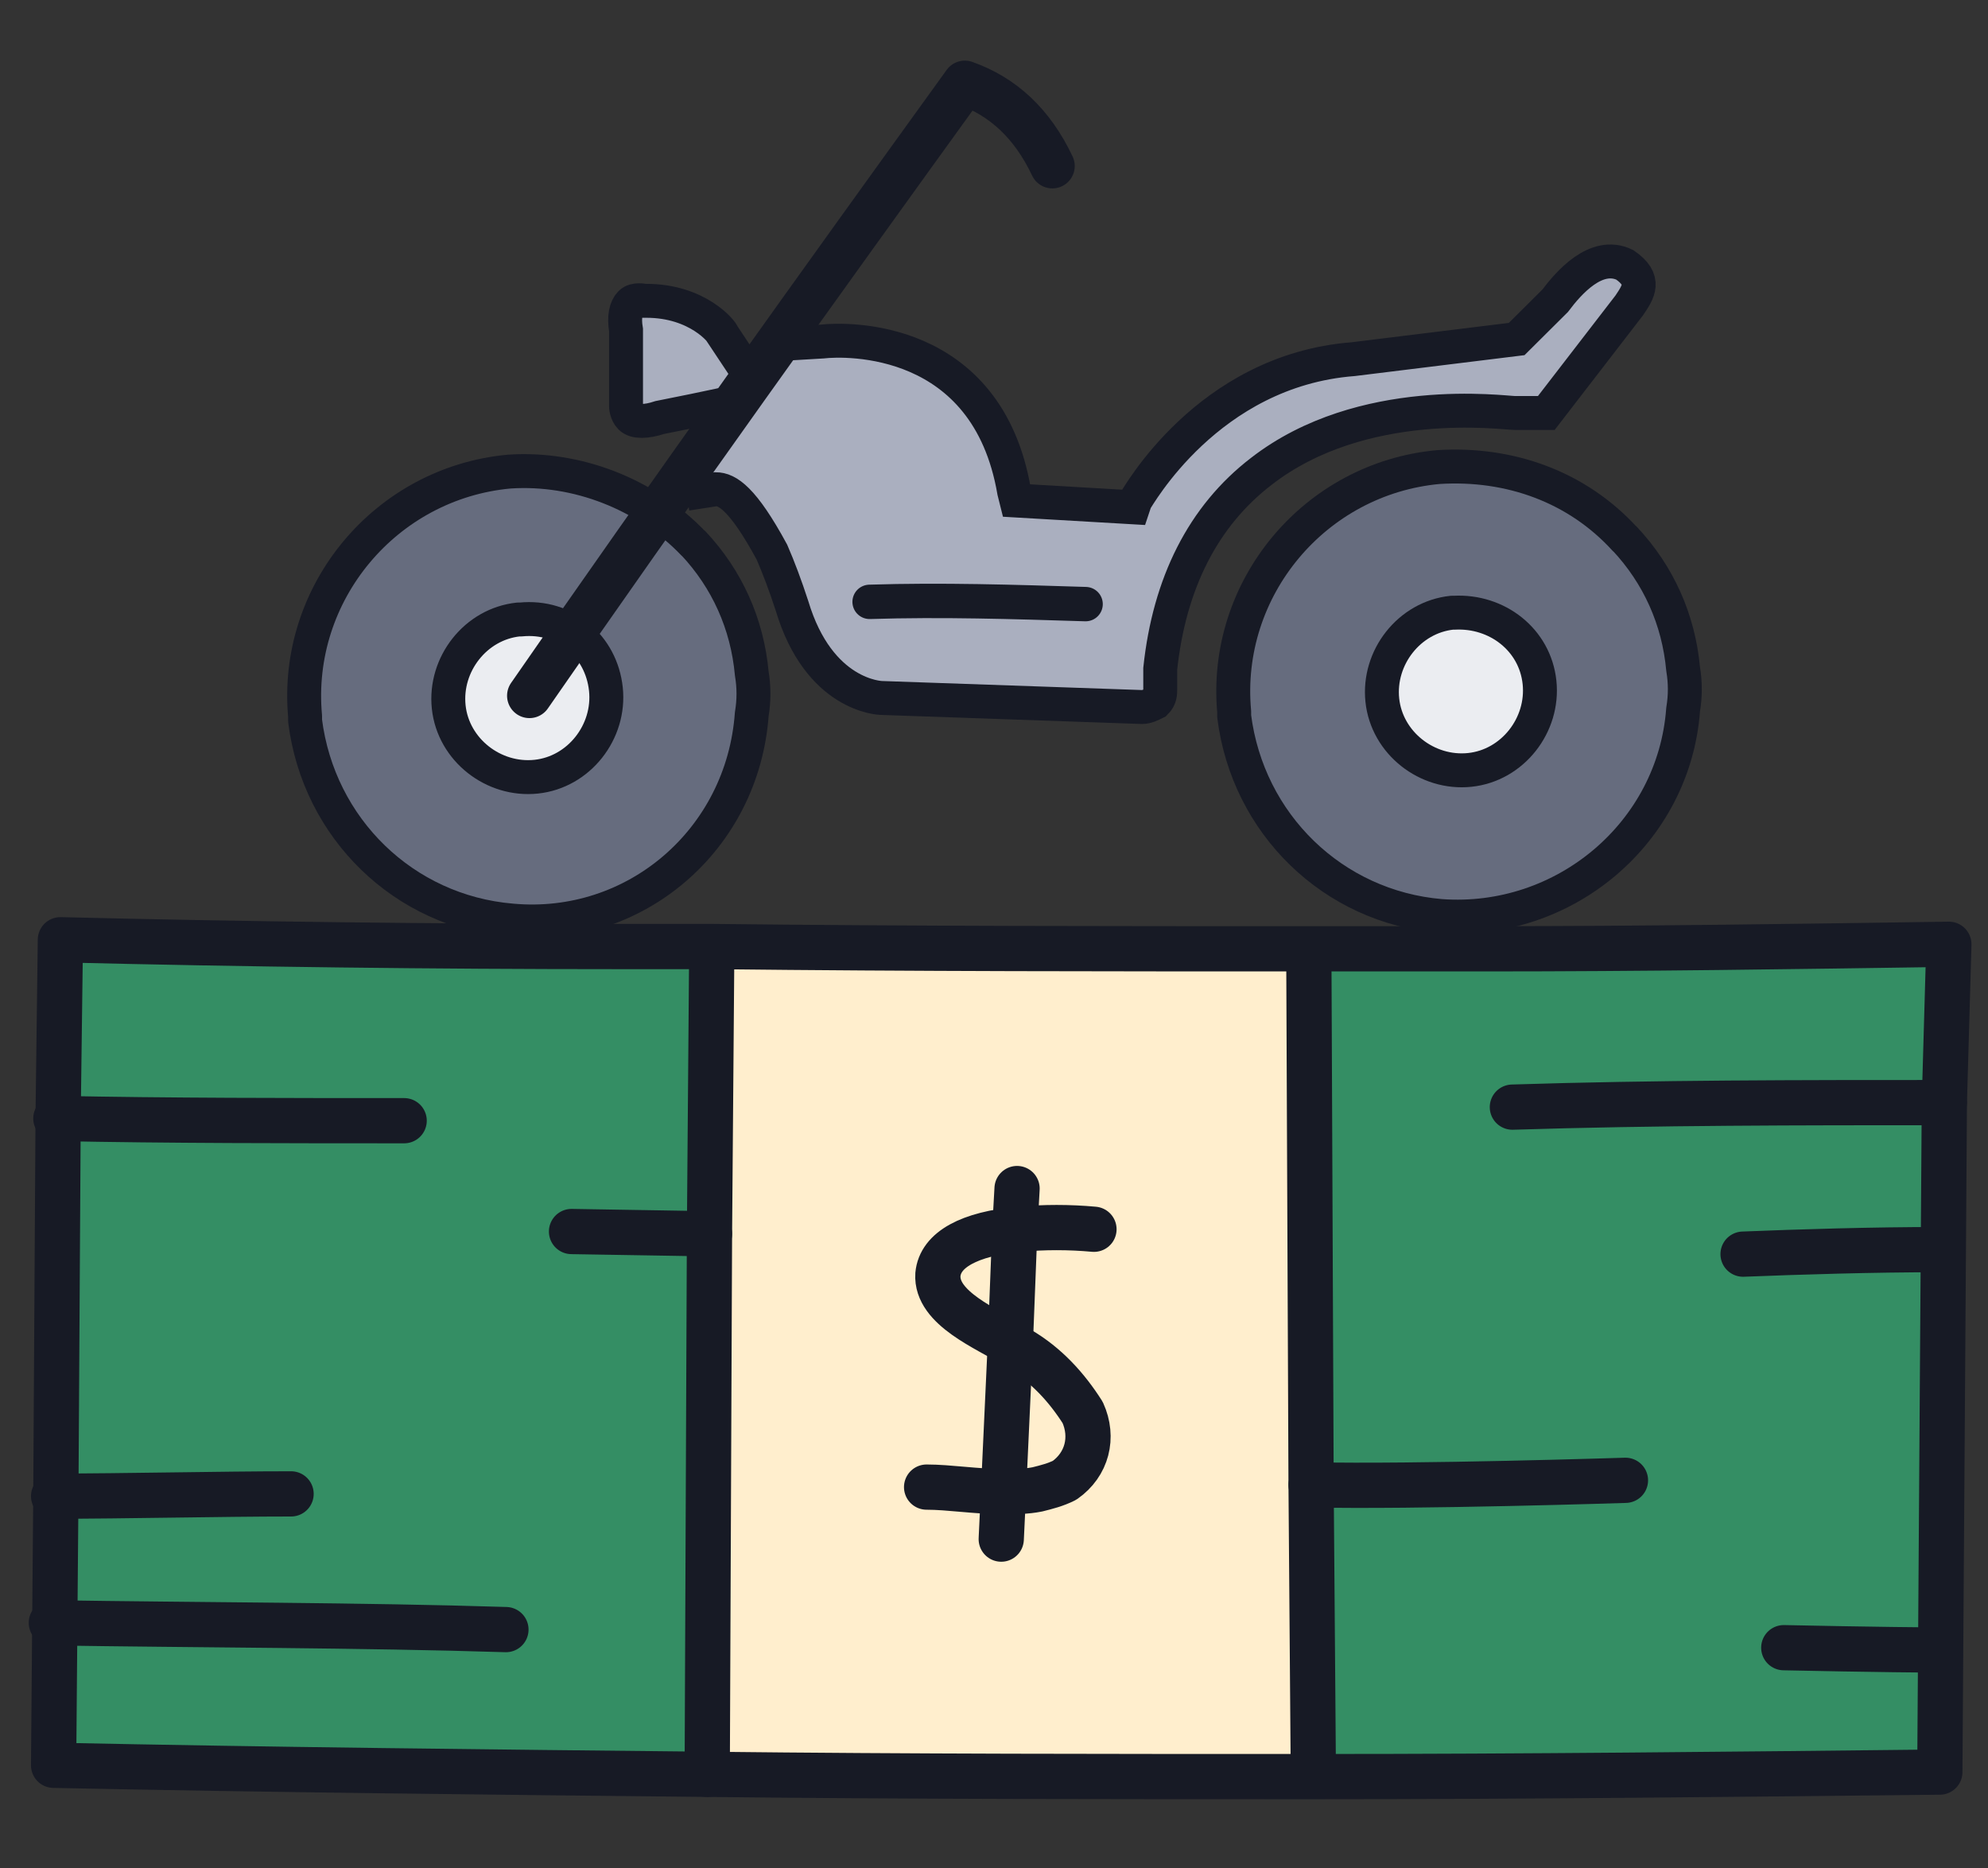 <svg id="Motorcycle" xmlns="http://www.w3.org/2000/svg" width="87.9" height="82.6" viewBox="0 0 87.9 82.6"><rect x="0" y="0" width="87.9" height="82.6" fill="#333333" stroke="none"/><path d="m32.74,16.22l-.89-1.39c0-.1-.99-1.79-3.27-1.79h-.1s-.4-.1-.6.1c-.2.2-.3.6-.2,1.19v3.37s0,.3.2.5.69.2,1.29,0l2.38-.1-2.98,4.07m.5,1.09l1.59-1.69h.99c.5,0,1.19.4,2.48,2.78.3.69.6,1.49.89,2.38,1.19,3.97,3.87,4.07,3.97,4.07l11.51.4c.2,0,.4-.1.6-.2.2-.2.2-.4.2-.6v-.89c.4-3.87,1.89-6.85,4.47-8.83,4.47-3.47,10.72-2.58,11.21-2.58h1.39l3.67-4.76c.4-.6.3-1.29-.2-1.79-1.2-.3-2.48.79-3.08,1.59l-1.7,1.84-7.23.74c-6.45.5-9.53,6.15-9.63,6.25l-.1.3-5.16-.3-.1-.4c-1.19-6.95-7.44-6.75-7.74-6.75l-1.69.1" style="fill:#aaafbf; stroke-width:0px;"></path><path d="m32.94,16.28l-.99-1.49c0-.1-1.09-1.49-3.37-1.49h-.1s-.4-.1-.6.1c-.2.2-.3.6-.2,1.19v3.37s0,.3.2.5.69.2,1.29,0l1.49-.3,2.38-.5m-2.68,4.17l1.29-.2h0c.5,0,1.19.4,2.48,2.78.3.69.6,1.49.89,2.38,1.19,3.97,3.87,4.07,3.97,4.07l11.51.4c.2,0,.4-.1.6-.2.2-.2.2-.4.2-.6v-.89c.4-3.77,1.89-6.75,4.47-8.73,4.47-3.47,10.72-2.58,11.21-2.58h1.39l3.67-4.76c.4-.6.77-1.12-.2-1.79-1.26-.61-2.48.79-3.08,1.59l-1.7,1.69-7.23.89c-6.45.5-9.53,6.15-9.63,6.25l-.1.3-5.16-.3-.1-.4c-1.19-6.95-7.44-6.75-8.48-6.63l-1.69.1" style="fill:none; stroke:#171a25; stroke-miterlimit:10; stroke-width:1.5px;"></path><g id="Wheel"><path d="m26.51,30.16c.2,1.89-1.19,3.67-3.08,3.87-1.89.2-3.67-1.19-3.87-3.08s1.19-3.67,3.08-3.87h.1c1.98-.1,3.57,1.29,3.77,3.08Z" style="fill:#ebedf1; stroke-width:0px;"></path><path d="m33.24,31.36c-.4,5.46-5.26,9.53-10.72,9.13-4.76-.4-8.53-4.07-9.13-8.83v-.2c-.2-5.46,4.07-10.12,9.53-10.32,5.06-.2,9.53,3.47,10.22,8.43.1.6.1,1.19.1,1.79h0Zm-9.53,2.68c1.89-.2,3.37-1.89,3.18-3.77-.2-1.89-1.89-3.37-3.77-3.18-1.89.2-3.37,1.89-3.18,3.77v.1c.2,1.89,1.89,3.27,3.77,3.08Z" style="fill:#666c7e; stroke-width:0px;"></path><path d="m30.66,24.02c1.49,1.59,2.38,3.57,2.58,5.76.1.6.1,1.19,0,1.79-.4,5.56-5.16,9.63-10.62,9.13-4.76-.4-8.53-4.07-9.13-8.83v-.2c-.5-5.46,3.57-10.32,9.03-10.82,2.98-.2,6.05.99,8.14,3.18Z" style="fill:none; stroke:#171a25; stroke-linecap:round; stroke-linejoin:round; stroke-width:1.5px;"></path><path d="m26.79,30.47c.2,1.89-1.19,3.67-3.08,3.87-1.89.2-3.67-1.19-3.87-3.08s1.19-3.67,3.08-3.87h.1c1.98-.2,3.57,1.19,3.77,3.08Z" style="fill:none; stroke:#171a25; stroke-linecap:round; stroke-linejoin:round; stroke-width:1.5px;"></path></g><g id="Wheel-2"><path d="m68.7,29.84c.2,1.89-1.19,3.67-3.08,3.87-1.89.2-3.67-1.19-3.87-3.08s1.19-3.67,3.08-3.87h.1c1.89-.2,3.57,1.19,3.77,3.08Z" style="fill:#ebedf1; stroke-width:0px;"></path><path d="m74.52,31.16c-.4,5.46-5.26,9.53-10.72,9.13-4.76-.4-8.53-4.07-9.13-8.83v-.2c-.2-5.46,4.07-10.12,9.53-10.32,5.06-.2,9.53,3.47,10.22,8.43.1.6.1,1.19.1,1.79h0Zm-9.63,2.68c1.89-.2,3.37-1.89,3.18-3.77-.2-1.89-1.89-3.37-3.77-3.18-1.89.2-3.37,1.89-3.18,3.77v.1c.3,1.89,1.89,3.27,3.77,3.08Z" style="fill:#666c7e; stroke-width:0px;"></path><path d="m71.84,23.82c1.49,1.59,2.38,3.57,2.58,5.76.1.6.1,1.19,0,1.79-.4,5.46-5.26,9.53-10.72,9.13-4.76-.4-8.53-4.07-9.13-8.83v-.2c-.5-5.46,3.57-10.32,9.03-10.82,3.18-.2,6.15.89,8.24,3.18Z" style="fill:none; stroke:#171a25; stroke-linecap:round; stroke-linejoin:round; stroke-width:1.5px;"></path><path d="m68.07,30.17c.2,1.89-1.19,3.67-3.08,3.87-1.89.2-3.67-1.19-3.87-3.08s1.19-3.67,3.08-3.87h.1c1.89-.1,3.57,1.19,3.77,3.08Z" style="fill:none; stroke:#171a25; stroke-linecap:round; stroke-linejoin:round; stroke-width:1.5px;"></path></g><path d="m23.41,30.76c6.25-9.03,12.8-18.16,19.25-27.09h0c1.69.6,2.98,1.79,3.87,3.67" style="fill:none; stroke:#171a25; stroke-linecap:round; stroke-linejoin:round; stroke-width:1.98px;"></path><path d="m38.45,26.61c3.18-.1,6.37,0,9.55.1" style="fill:none; stroke:#171a25; stroke-linecap:round; stroke-linejoin:round; stroke-width:1.52px;"></path><g id="Cash"><path d="m85.97,48.75l-.2,29.6c-9.2.1-18.4.2-27.6.2l-.1-12.8-.1-23.6h7.8c6.8,0,13.6-.1,20.4-.2l-.2,6.8h0Z" style="fill:#348e64; stroke-width:0px;"></path><path d="m57.97,65.65l-.1-23.6h0c-8.8,0-17.6,0-26.4-.1h0l-.1,12.5-.1,23.9c8.9.1,17.9.1,26.8.1,0,.1-.1-12.8-.1-12.8Z" style="fill:#ffeecd; stroke-width:0px;"></path><path d="m31.37,54.55l-.1,23.9c-9.7-.1-19.3-.2-29-.4l.1-12,.1-16.7.1-7.8c8.2.2,16.5.3,24.7.3h4.2l-.1,12.7h0Z" style="fill:#348e64; stroke-width:0px;"></path><path d="m85.97,48.75l-.2,29.6c-9.2.1-18.4.2-27.6.2s-17.9,0-26.8-.1c-9.7-.1-19.3-.2-29-.4l.1-12,.1-16.7.1-7.8c8.2.2,16.5.3,24.7.3h4.2c8.8.1,17.6.1,26.4.1h7.8c6.8,0,13.6-.1,20.4-.2l-.2,7h0Z" style="fill:none; stroke:#171a25; stroke-linecap:round; stroke-linejoin:round; stroke-width:2px;"></path><path d="m31.47,42.05l-.1,12.5-.1,23.9h0" style="fill:none; stroke:#171a25; stroke-linecap:round; stroke-linejoin:round; stroke-width:2px;"></path><path d="m57.87,42.05l.1,23.6.1,12.8" style="fill:none; stroke:#171a25; stroke-linecap:round; stroke-linejoin:round; stroke-width:2px;"></path><path d="m48.37,54.35c-1.1-.1-2.2-.1-3.3,0-2.2.2-3.5.9-3.6,2-.1,1.5,2.2,2.4,3.3,3.1l.3.2c1.2.7,2.1,1.7,2.8,2.8.5,1.1.2,2.3-.8,3-.4.2-.8.3-1.2.4-.5.1-1,.1-1.5.1-1.2,0-2.4-.2-3.4-.2" style="fill:none; stroke:#171a25; stroke-linecap:round; stroke-linejoin:round; stroke-width:2px;"></path><path d="m44.27,68.05l.1-2.1.3-6.5.2-5.1.1-1.8" style="fill:none; stroke:#171a25; stroke-linecap:round; stroke-linejoin:round; stroke-width:2px;"></path><path d="m2.47,49.45c4.9.1,10.5.1,15.4.1" style="fill:none; stroke:#171a25; stroke-linecap:round; stroke-linejoin:round; stroke-width:2px;"></path><path d="m25.27,54.45l6.1.1h0" style="fill:none; stroke:#171a25; stroke-linecap:round; stroke-linejoin:round; stroke-width:2px;"></path><path d="m2.37,66.15c3.1,0,7.4-.1,10.5-.1" style="fill:none; stroke:#171a25; stroke-linecap:round; stroke-linejoin:round; stroke-width:2px;"></path><path d="m2.27,71.75c6.3.1,13.8.1,20.1.3" style="fill:none; stroke:#171a25; stroke-linecap:round; stroke-linejoin:round; stroke-width:2px;"></path><path d="m57.97,65.65h0c4.6.1,13.9-.2,13.9-.2" style="fill:none; stroke:#171a25; stroke-linecap:round; stroke-linejoin:round; stroke-width:2px;"></path><path d="m77.07,55.45c2.5-.1,5.7-.2,8.7-.2" style="fill:none; stroke:#171a25; stroke-linecap:round; stroke-linejoin:round; stroke-width:2px;"></path><path d="m66.87,48.95c6.3-.2,12.8-.2,19.1-.2h0" style="fill:none; stroke:#171a25; stroke-linecap:round; stroke-linejoin:round; stroke-width:2px;"></path><path d="m78.87,72.85s4.7.1,6.8.1" style="fill:none; stroke:#171a25; stroke-linecap:round; stroke-linejoin:round; stroke-width:2px;"></path></g></svg>